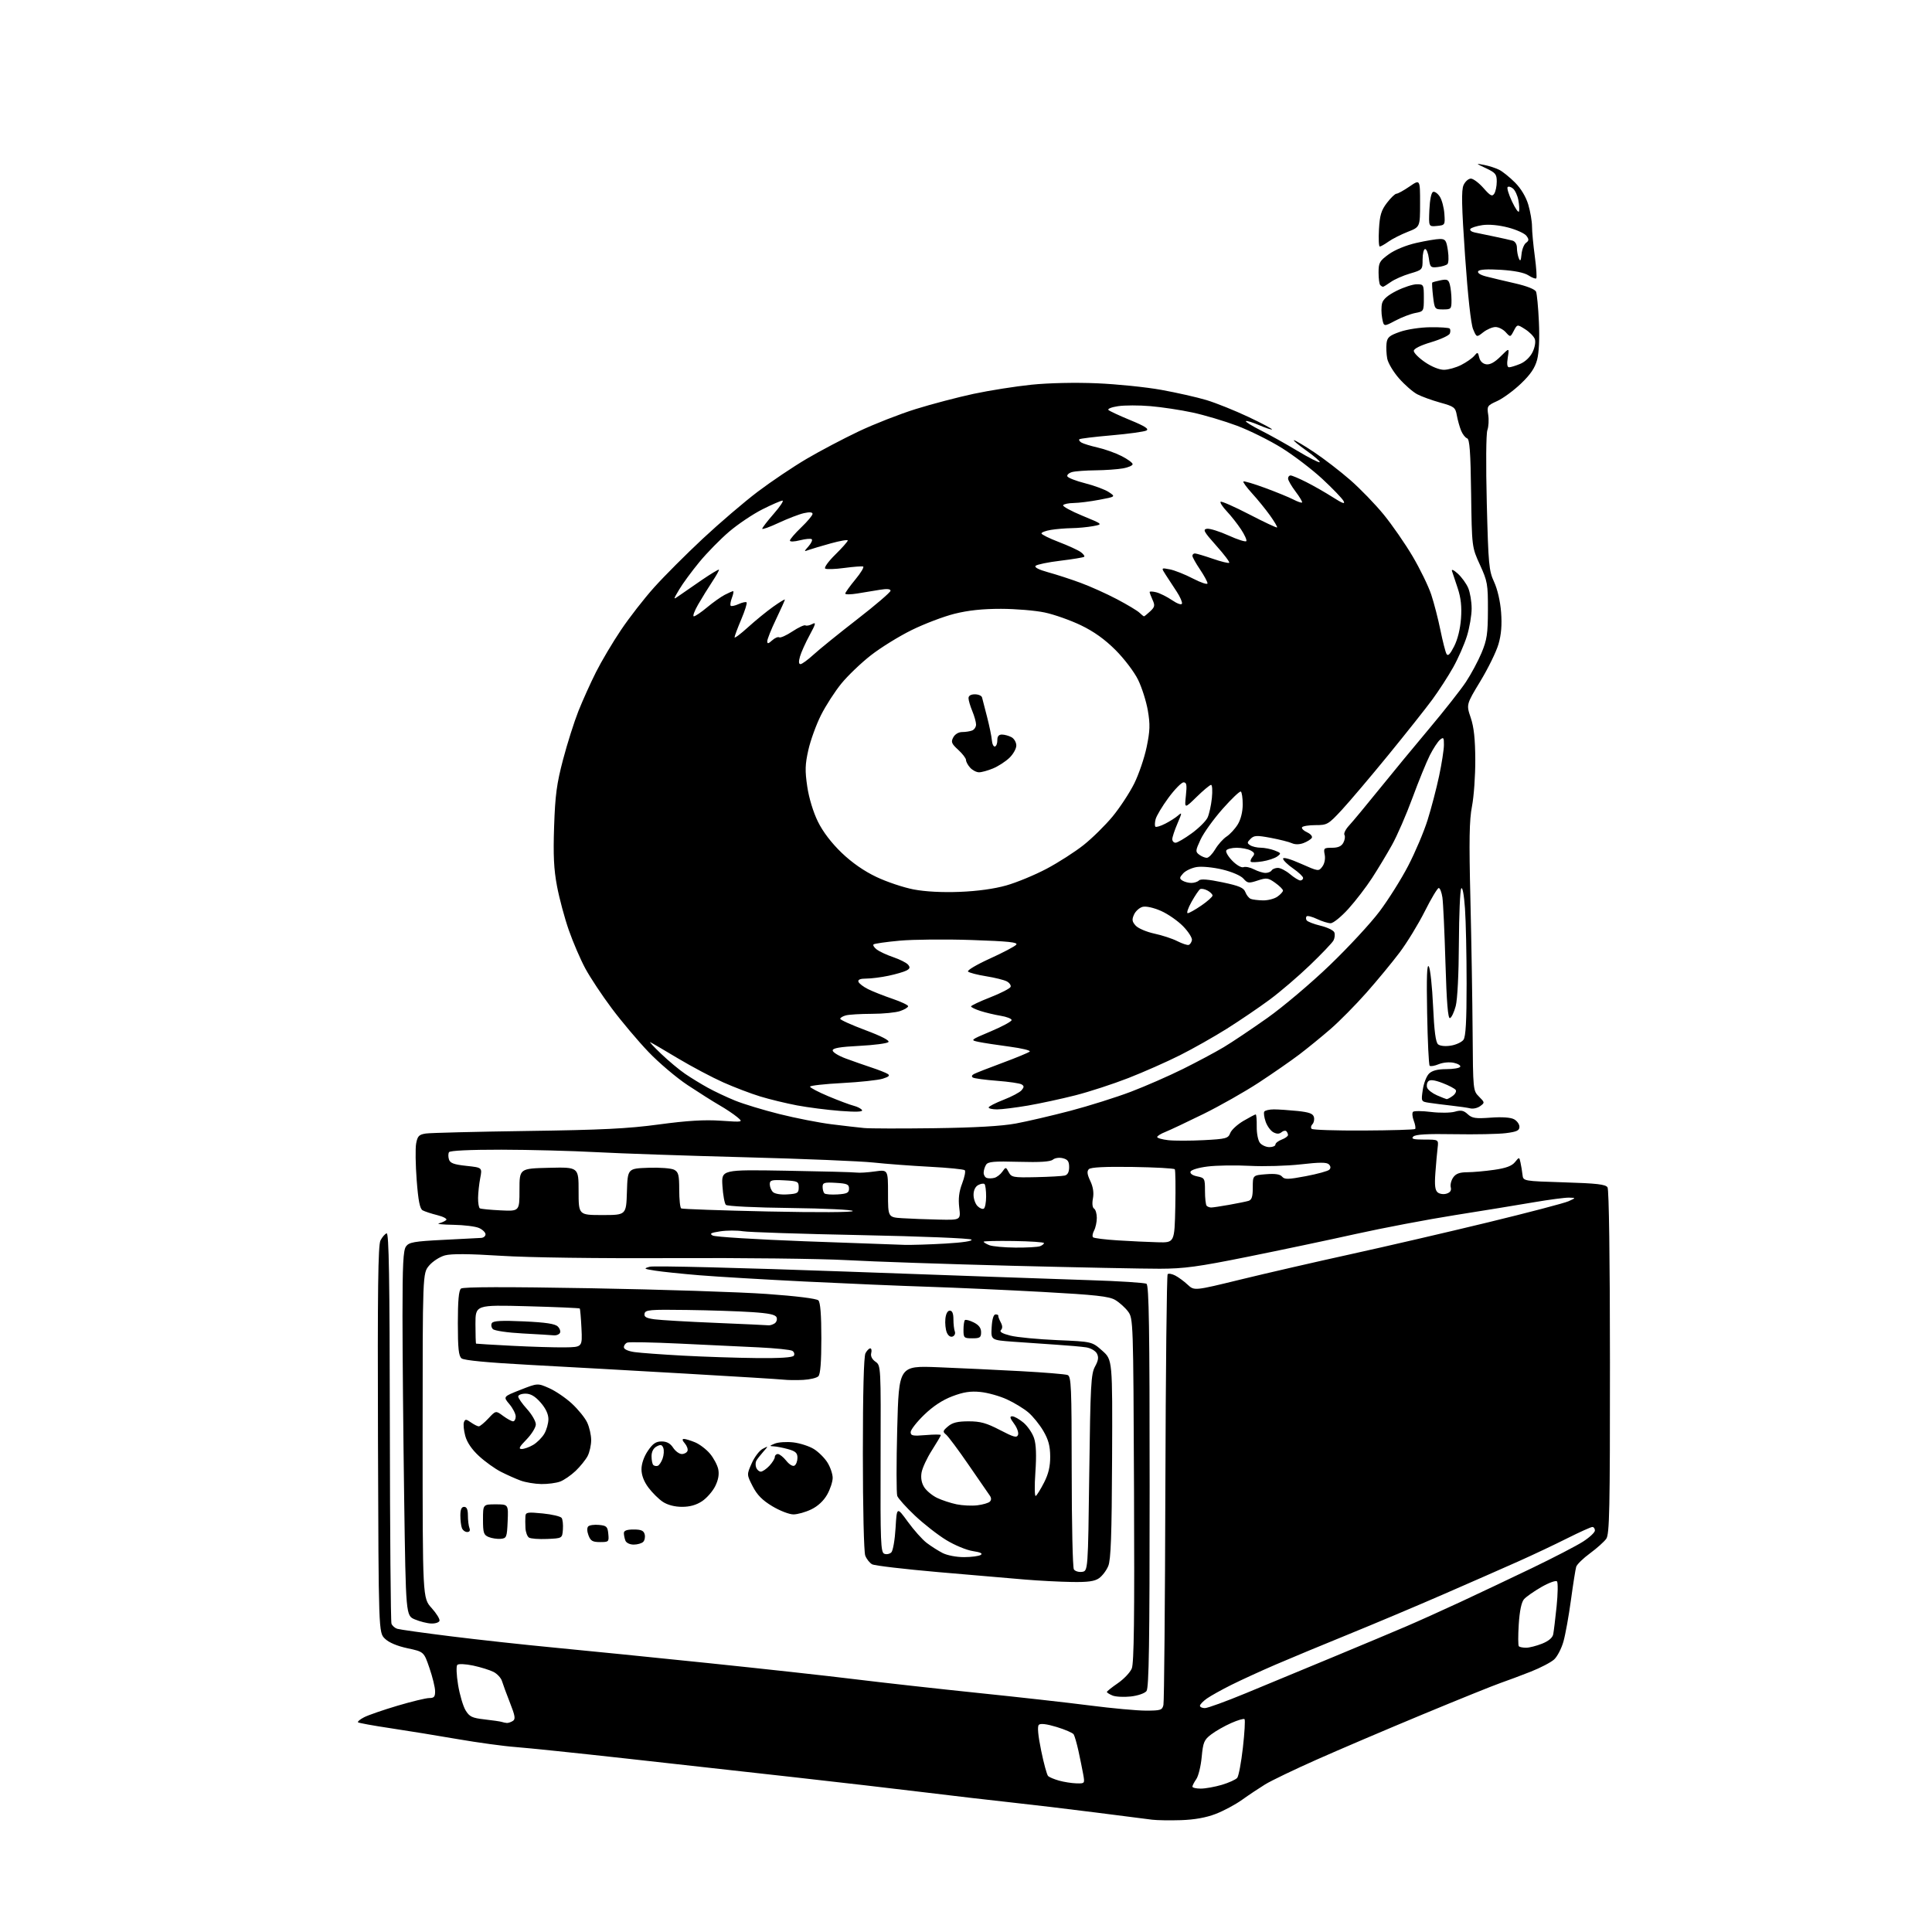 <?xml version="1.0" encoding="UTF-8" standalone="no"?>
<svg 
  version="1.1" 
  xmlns="http://www.w3.org/2000/svg" 
  xmlns:xlink="http://www.w3.org/1999/xlink" 
  xmlns:svg="http://www.w3.org/2000/svg"
  xmlns:rdf="http://www.w3.org/1999/02/22-rdf-syntax-ns#"
  xmlns:cc="http://creativecommons.org/ns#"
  xmlns:dc="http://purl.org/dc/elements/1.1/"
  viewBox="0 0 768 768"
  width="768"
  height="768"
>
<style>svg {background-color: white; }</style>"
<path stroke="none" fill="black" fill-rule="evenodd" d="M469.50,723.54C465.10,723.68 459.93,723.60 458.00,723.36C456.07,723.12 445.95,721.83 435.50,720.49C425.05,719.16 409.98,717.36 402.00,716.50C394.02,715.64 378.50,713.83 367.50,712.48C356.50,711.13 333.32,708.45 316.00,706.51C298.68,704.57 268.52,701.22 249.00,699.05C229.47,696.88 209.68,694.83 205.00,694.48C200.32,694.14 189.97,692.72 182.00,691.34C174.03,689.96 161.94,688.00 155.15,686.98C148.36,685.97 142.58,684.91 142.31,684.64C142.04,684.37 143.13,683.46 144.75,682.63C146.36,681.80 152.31,679.74 157.97,678.06C163.63,676.38 169.33,675.00 170.63,675.00C172.56,675.00 172.99,674.49 172.96,672.25C172.95,670.74 171.93,666.60 170.71,663.05C168.50,656.60 168.50,656.60 162.00,655.21C157.84,654.32 154.60,652.95 153.00,651.39C150.50,648.96 150.50,648.96 150.25,572.23C150.06,512.57 150.29,494.96 151.25,493.08C151.94,491.75 153.04,490.48 153.69,490.27C154.60,489.96 154.90,507.81 154.97,566.93C155.02,609.31 155.31,644.65 155.62,645.45C155.93,646.26 156.96,647.17 157.90,647.47C158.85,647.77 168.37,649.11 179.06,650.44C189.75,651.78 208.40,653.82 220.50,654.97C232.60,656.12 260.05,658.88 281.50,661.10C302.95,663.32 329.35,666.22 340.16,667.56C350.98,668.89 372.80,671.32 388.66,672.96C404.52,674.59 424.60,676.84 433.29,677.96C441.97,679.08 451.98,680.00 455.52,680.00C461.38,680.00 462.01,679.80 462.48,677.75C462.77,676.51 463.12,637.62 463.25,591.33C463.39,545.04 463.80,506.87 464.16,506.50C464.53,506.14 465.88,506.38 467.16,507.04C468.45,507.70 470.68,509.34 472.12,510.69C474.75,513.13 474.75,513.13 493.12,508.64C503.23,506.17 522.98,501.63 537.00,498.55C551.02,495.47 575.55,489.78 591.50,485.91C607.45,482.04 621.85,478.26 623.50,477.52C626.50,476.16 626.50,476.16 623.70,476.08C622.16,476.04 615.86,476.87 609.70,477.92C603.54,478.98 589.50,481.27 578.50,483.01C567.50,484.75 549.73,488.13 539.00,490.51C528.27,492.90 508.93,496.98 496.00,499.58C476.22,503.57 470.68,504.32 461.00,504.34C454.68,504.35 428.35,503.82 402.50,503.17C376.65,502.51 346.95,501.50 336.50,500.92C326.05,500.35 295.00,499.99 267.50,500.12C237.53,500.27 210.11,499.90 199.06,499.19C186.45,498.39 179.44,498.34 176.88,499.03C174.82,499.59 171.99,501.41 170.57,503.10C168.00,506.15 168.00,506.15 168.00,570.71C168.00,635.26 168.00,635.26 171.56,639.20C173.52,641.37 174.93,643.67 174.70,644.32C174.47,644.97 172.98,645.44 171.39,645.37C169.80,645.31 166.89,644.57 164.91,643.74C161.33,642.24 161.33,642.24 160.66,595.46C160.30,569.72 160.00,537.13 160.00,523.03C160.00,502.61 160.29,496.99 161.40,495.46C162.61,493.81 164.62,493.45 176.15,492.87C183.49,492.49 190.29,492.14 191.25,492.09C192.21,492.04 193.00,491.40 193.00,490.66C193.00,489.92 191.85,488.80 190.45,488.16C189.05,487.52 184.44,486.95 180.20,486.88C175.97,486.82 173.40,486.55 174.50,486.29C175.60,486.02 176.89,485.43 177.38,484.98C177.86,484.52 176.28,483.65 173.88,483.05C171.47,482.45 168.82,481.58 168.00,481.12C166.90,480.51 166.27,477.35 165.64,469.14C165.17,463.00 165.07,456.43 165.43,454.53C165.98,451.59 166.56,451.00 169.29,450.59C171.05,450.32 189.15,449.87 209.50,449.58C239.22,449.17 249.55,448.66 262.00,446.98C273.17,445.47 280.02,445.06 286.50,445.50C295.50,446.11 295.50,446.11 293.00,444.02C291.62,442.88 288.48,440.77 286.00,439.35C283.52,437.92 277.84,434.33 273.37,431.37C268.90,428.41 261.87,422.45 257.75,418.13C253.63,413.82 247.09,406.06 243.22,400.89C239.35,395.73 234.61,388.57 232.68,385.00C230.75,381.43 227.80,374.57 226.12,369.77C224.44,364.98 222.33,357.10 221.42,352.27C220.15,345.56 219.88,339.98 220.27,328.50C220.69,316.07 221.30,311.52 223.82,301.95C225.49,295.60 228.24,286.93 229.92,282.69C231.61,278.45 234.75,271.48 236.91,267.19C239.06,262.90 243.53,255.37 246.84,250.45C250.14,245.53 256.08,237.90 260.03,233.50C263.97,229.10 272.67,220.39 279.35,214.15C286.03,207.91 295.89,199.48 301.25,195.43C306.61,191.38 315.32,185.53 320.60,182.42C325.88,179.31 335.22,174.39 341.35,171.48C347.48,168.57 357.68,164.58 364.00,162.61C370.32,160.64 380.68,157.92 387.00,156.56C393.32,155.21 403.68,153.58 410.00,152.93C416.84,152.23 427.38,152.00 436.00,152.36C443.98,152.70 455.49,153.87 461.59,154.97C467.69,156.07 475.79,157.90 479.59,159.04C483.39,160.19 490.89,163.20 496.25,165.73C501.61,168.27 505.83,170.50 505.64,170.70C505.44,170.89 503.13,170.13 500.50,169.00C497.87,167.87 495.51,167.16 495.26,167.41C495.00,167.66 497.66,169.31 501.15,171.07C504.64,172.82 511.24,176.51 515.80,179.25C520.37,181.99 524.33,184.01 524.60,183.73C524.88,183.46 522.49,181.38 519.30,179.12C516.11,176.85 513.89,175.00 514.37,175.00C514.84,175.00 518.44,177.13 522.35,179.73C526.27,182.34 532.73,187.31 536.71,190.78C540.69,194.25 546.69,200.45 550.04,204.55C553.39,208.65 558.56,216.11 561.53,221.14C564.50,226.17 567.84,233.03 568.95,236.39C570.06,239.75 571.70,246.10 572.59,250.50C573.49,254.90 574.57,259.14 575.00,259.93C575.57,260.97 576.39,260.16 578.04,256.93C579.44,254.19 580.48,249.98 580.77,245.88C581.11,241.17 580.74,237.72 579.48,233.88C578.51,230.92 577.48,227.82 577.19,227.00C576.90,226.13 577.85,226.55 579.47,228.00C581.00,229.38 582.87,231.95 583.63,233.72C584.38,235.49 585.00,239.16 585.00,241.88C585.00,244.60 584.16,249.53 583.13,252.84C582.10,256.14 579.65,261.73 577.68,265.24C575.71,268.76 571.98,274.53 569.38,278.07C566.78,281.61 558.89,291.55 551.84,300.18C544.80,308.80 536.50,318.58 533.41,321.93C528.02,327.74 527.58,328.00 522.95,328.00C520.29,328.00 517.88,328.38 517.59,328.85C517.30,329.32 518.20,330.23 519.59,330.86C520.98,331.49 521.82,332.48 521.46,333.07C521.10,333.65 519.63,334.57 518.19,335.12C516.55,335.74 514.82,335.77 513.54,335.18C512.42,334.67 508.62,333.71 505.10,333.05C499.52,332.01 498.51,332.07 497.10,333.47C495.69,334.88 495.68,335.18 497.00,336.02C497.82,336.54 499.71,336.98 501.18,336.98C502.66,336.99 505.14,337.48 506.68,338.07C509.29,339.07 509.36,339.25 507.73,340.45C506.76,341.17 504.11,342.05 501.85,342.41C499.58,342.77 497.50,342.84 497.22,342.56C496.94,342.28 497.26,341.39 497.92,340.59C498.90,339.42 498.74,338.93 497.13,338.07C496.03,337.48 493.55,337.00 491.62,337.00C489.70,337.00 487.83,337.47 487.48,338.04C487.12,338.61 488.20,340.47 489.86,342.17C491.58,343.92 493.50,345.02 494.32,344.71C495.11,344.41 496.98,344.80 498.49,345.58C500.00,346.36 502.05,347.00 503.06,347.00C504.06,347.00 505.16,346.55 505.50,346.00C505.84,345.45 506.96,345.00 507.98,345.00C509.01,345.00 511.18,346.12 512.82,347.50C514.45,348.87 516.29,350.00 516.89,350.00C517.50,350.00 518.00,349.55 518.00,348.99C518.00,348.44 516.22,346.75 514.04,345.24C511.86,343.73 510.06,341.97 510.04,341.33C510.02,340.64 512.87,341.44 517.09,343.32C524.09,346.42 524.20,346.44 525.65,344.48C526.53,343.31 526.91,341.38 526.59,339.75C526.08,337.18 526.27,337.00 529.49,337.00C531.92,337.00 533.25,336.41 534.01,334.98C534.61,333.87 534.80,332.48 534.44,331.90C534.08,331.31 534.90,329.64 536.27,328.17C537.64,326.70 542.98,320.28 548.13,313.89C553.28,307.51 562.33,296.54 568.24,289.51C574.14,282.49 580.65,274.22 582.70,271.13C584.75,268.04 587.56,262.81 588.94,259.51C591.09,254.35 591.45,251.94 591.47,242.50C591.50,232.21 591.29,231.05 588.29,224.50C585.09,217.50 585.09,217.50 584.79,196.08C584.57,179.48 584.20,174.57 583.19,174.23C582.46,173.99 581.39,172.60 580.80,171.15C580.21,169.69 579.45,166.97 579.11,165.10C578.54,161.94 578.09,161.59 572.50,160.04C569.20,159.12 565.09,157.63 563.36,156.72C561.64,155.81 558.39,152.98 556.14,150.42C553.89,147.86 551.78,144.32 551.44,142.54C551.11,140.77 550.99,138.04 551.17,136.49C551.45,134.10 552.27,133.39 556.50,131.91C559.31,130.92 564.60,130.12 568.58,130.08C572.48,130.03 575.94,130.27 576.26,130.60C576.59,130.93 576.62,131.82 576.33,132.59C576.04,133.35 572.69,134.90 568.90,136.03C564.60,137.31 562.00,138.62 562.00,139.49C562.00,140.27 563.99,142.28 566.43,143.95C569.04,145.75 572.14,147.00 573.97,147.00C575.68,147.00 578.78,146.13 580.86,145.07C582.93,144.01 585.27,142.38 586.05,141.44C587.36,139.86 587.51,139.91 588.02,142.12C588.37,143.60 589.43,144.62 590.82,144.82C592.31,145.04 594.20,144.00 596.52,141.68C599.99,138.21 599.99,138.21 599.37,142.10C598.94,144.75 599.12,146.00 599.90,146.00C600.54,146.00 602.54,145.38 604.34,144.63C606.30,143.81 608.27,141.93 609.22,139.97C610.14,138.07 610.52,135.87 610.11,134.77C609.72,133.72 607.99,131.96 606.26,130.87C603.13,128.88 603.13,128.88 601.76,131.49C600.39,134.09 600.39,134.09 598.54,132.05C597.52,130.92 595.70,130.00 594.48,130.00C593.26,130.00 591.08,130.94 589.62,132.08C586.97,134.17 586.97,134.17 585.57,130.82C584.71,128.76 583.49,117.63 582.39,101.81C581.01,81.85 580.88,75.56 581.79,73.57C582.43,72.16 583.73,71.00 584.69,71.00C585.64,71.00 587.89,72.69 589.70,74.75C592.43,77.86 593.16,78.24 593.98,77.00C594.52,76.17 594.98,74.02 594.98,72.20C595.00,69.29 594.49,68.66 590.75,66.90C586.50,64.90 586.50,64.90 590.00,65.57C591.92,65.94 594.62,66.82 596.00,67.52C597.38,68.23 600.19,70.51 602.27,72.59C604.62,74.95 606.59,78.24 607.52,81.36C608.33,84.11 609.00,88.01 609.00,90.02C609.00,92.04 609.50,97.38 610.11,101.90C610.71,106.42 610.98,110.35 610.69,110.64C610.41,110.93 609.01,110.40 607.59,109.47C605.92,108.38 602.07,107.60 596.65,107.26C591.17,106.92 588.05,107.11 587.61,107.82C587.20,108.48 588.42,109.29 590.72,109.89C592.80,110.43 597.97,111.66 602.22,112.63C606.95,113.71 610.19,114.99 610.60,115.95C610.96,116.80 611.48,122.22 611.74,128.00C612.04,134.53 611.77,140.20 611.03,143.00C610.15,146.29 608.42,148.85 604.55,152.54C601.64,155.31 597.41,158.41 595.14,159.43C591.21,161.21 591.05,161.45 591.59,164.90C591.90,166.88 591.75,169.62 591.25,171.00C590.74,172.43 590.64,184.79 591.02,200.00C591.65,224.53 591.86,226.86 593.93,231.33C595.27,234.24 596.38,239.05 596.71,243.38C597.09,248.43 596.78,252.24 595.67,256.06C594.80,259.06 591.56,265.69 588.47,270.78C582.86,280.05 582.86,280.05 584.63,285.28C585.90,289.03 586.41,293.74 586.45,302.00C586.48,308.32 585.89,316.65 585.14,320.50C584.07,326.01 583.93,333.89 584.51,357.50C584.91,374.00 585.30,397.86 585.39,410.53C585.55,433.34 585.57,433.57 587.93,435.93C590.24,438.24 590.25,438.34 588.40,439.70C587.36,440.46 585.60,440.87 584.50,440.60C583.40,440.33 580.02,439.84 577.00,439.51C573.98,439.17 570.01,438.67 568.20,438.39C564.89,437.89 564.89,437.89 565.58,433.19C565.95,430.61 567.08,427.71 568.09,426.75C569.33,425.56 571.52,425.00 574.90,425.00C577.64,425.00 580.14,424.59 580.45,424.08C580.76,423.58 579.63,422.86 577.94,422.49C576.18,422.10 573.60,422.34 571.90,423.04C570.27,423.72 568.65,423.99 568.31,423.64C567.96,423.30 567.51,413.90 567.31,402.76C567.04,388.34 567.23,382.99 567.98,384.19C568.56,385.12 569.32,392.21 569.67,399.95C570.12,409.90 570.71,414.34 571.66,415.14C572.46,415.80 574.56,416.01 576.76,415.65C578.81,415.32 581.06,414.27 581.75,413.33C582.66,412.09 583.00,405.94 583.00,390.96C583.00,379.60 582.71,366.16 582.35,361.09C581.96,355.59 581.36,352.41 580.86,353.19C580.40,353.91 579.99,363.73 579.93,375.00C579.88,387.13 579.36,397.31 578.67,399.93C578.03,402.36 577.00,404.52 576.38,404.72C575.59,404.97 575.06,398.55 574.59,382.79C574.23,370.53 573.68,358.81 573.38,356.75C573.07,354.69 572.42,353.00 571.92,353.00C571.43,353.00 568.93,357.16 566.38,362.25C563.82,367.34 559.32,374.71 556.37,378.63C553.42,382.55 547.48,389.75 543.16,394.63C538.84,399.51 532.43,406.00 528.91,409.05C525.38,412.11 519.80,416.66 516.50,419.17C513.20,421.67 505.94,426.71 500.37,430.36C494.79,434.01 484.89,439.62 478.37,442.83C471.84,446.04 465.04,449.25 463.25,449.96C461.46,450.66 460.00,451.58 460.00,451.99C460.00,452.40 461.98,452.96 464.40,453.24C466.82,453.51 473.16,453.50 478.48,453.23C487.41,452.76 488.22,452.54 489.03,450.43C489.50,449.17 491.87,446.99 494.29,445.57C496.70,444.16 498.89,443.00 499.16,443.00C499.43,443.00 499.61,445.18 499.57,447.84C499.53,450.58 500.10,453.41 500.87,454.34C501.63,455.26 503.31,456.00 504.62,456.00C505.93,456.00 507.00,455.54 507.00,454.98C507.00,454.41 508.12,453.52 509.50,453.00C510.88,452.48 512.00,451.66 512.00,451.19C512.00,450.72 511.70,450.04 511.34,449.68C510.98,449.31 510.11,449.49 509.41,450.08C508.51,450.82 507.54,450.82 506.17,450.09C505.09,449.51 503.72,447.63 503.12,445.91C502.52,444.18 502.27,442.37 502.57,441.89C502.87,441.40 504.60,441.00 506.41,441.00C508.22,441.00 512.44,441.29 515.77,441.63C520.42,442.12 521.95,442.68 522.30,444.05C522.56,445.03 522.29,446.31 521.70,446.90C521.11,447.49 520.98,448.31 521.40,448.73C521.83,449.16 531.14,449.46 542.10,449.40C553.06,449.35 562.26,449.07 562.54,448.79C562.82,448.51 562.58,447.02 561.99,445.48C561.40,443.94 561.28,442.35 561.71,441.96C562.15,441.56 565.36,441.59 568.85,442.02C572.34,442.45 576.59,442.40 578.30,441.92C580.78,441.20 581.81,441.40 583.45,442.92C585.19,444.52 586.56,444.73 592.59,444.28C597.04,443.95 600.48,444.19 601.84,444.91C603.03,445.55 604.00,446.90 604.00,447.92C604.00,449.41 602.94,449.90 598.57,450.45C595.59,450.82 586.37,451.01 578.08,450.86C567.36,450.67 562.66,450.94 561.80,451.80C560.87,452.73 561.85,453.00 566.24,453.00C571.87,453.00 571.87,453.00 571.48,456.25C571.26,458.04 570.86,462.50 570.59,466.17C570.22,471.15 570.45,473.13 571.50,474.00C572.28,474.64 573.86,474.86 575.04,474.49C576.50,474.02 577.03,473.22 576.70,471.97C576.44,470.96 576.87,469.20 577.67,468.06C578.73,466.54 580.22,465.99 583.31,465.98C585.61,465.97 590.42,465.54 594.00,465.02C598.64,464.36 600.99,463.48 602.21,461.98C603.93,459.87 603.93,459.87 604.43,462.18C604.71,463.46 605.07,465.62 605.22,467.00C605.50,469.50 605.50,469.50 621.79,470.00C634.79,470.40 638.27,470.80 639.02,472.00C639.59,472.90 639.98,500.50 639.98,541.53C640.00,600.27 639.80,609.85 638.51,611.69C637.68,612.86 634.78,615.46 632.06,617.46C629.33,619.46 626.87,621.86 626.57,622.80C626.28,623.73 625.34,629.67 624.48,636.00C623.62,642.33 622.28,649.77 621.49,652.55C620.71,655.32 619.04,658.53 617.78,659.67C616.53,660.81 612.35,662.99 608.50,664.51C604.65,666.03 599.25,668.05 596.50,669.00C593.75,669.95 579.80,675.58 565.50,681.52C551.20,687.46 532.26,695.54 523.42,699.47C514.57,703.40 505.35,707.83 502.92,709.32C500.49,710.82 496.36,713.57 493.74,715.45C491.12,717.33 486.40,719.86 483.24,721.07C479.42,722.54 474.83,723.36 469.50,723.54zM477.32,711.00C479.14,711.00 482.91,710.32 485.70,709.50C488.48,708.67 491.23,707.42 491.81,706.73C492.39,706.03 493.40,700.62 494.07,694.71C494.74,688.79 495.03,683.70 494.72,683.39C494.42,683.08 492.02,683.78 489.39,684.95C486.76,686.11 483.19,688.14 481.46,689.47C478.64,691.61 478.24,692.58 477.69,698.47C477.35,702.09 476.38,706.05 475.53,707.25C474.69,708.46 474.00,709.79 474.00,710.22C474.00,710.65 475.49,711.00 477.32,711.00zM427.88,708.91C431.25,709.00 431.25,708.99 430.58,705.25C430.20,703.19 429.36,699.02 428.70,696.00C428.03,692.98 427.18,690.02 426.79,689.42C426.41,688.83 423.36,687.52 420.02,686.50C416.04,685.30 413.60,685.00 412.95,685.65C412.31,686.29 412.63,689.83 413.88,695.90C414.92,701.00 416.17,705.55 416.64,706.01C417.11,706.47 419.07,707.29 421.00,707.83C422.93,708.37 426.02,708.86 427.88,708.91zM201.50,684.91C202.05,684.94 203.11,684.58 203.87,684.10C204.99,683.39 204.78,682.09 202.72,676.87C201.35,673.37 199.91,669.48 199.54,668.24C199.16,667.00 197.65,665.36 196.18,664.61C194.71,663.86 191.06,662.73 188.08,662.09C185.03,661.45 182.27,661.33 181.79,661.81C181.31,662.29 181.44,665.80 182.10,669.80C182.75,673.73 184.09,678.26 185.08,679.89C186.63,682.44 187.66,682.93 192.69,683.50C195.88,683.86 198.95,684.31 199.50,684.50C200.05,684.69 200.95,684.87 201.50,684.91zM478.96,679.00C480.04,679.00 487.35,676.34 495.21,673.09C503.07,669.83 518.73,663.35 530.00,658.67C541.27,653.99 554.33,648.52 559.00,646.51C563.67,644.51 573.35,640.15 580.50,636.83C587.65,633.50 600.48,627.43 609.00,623.33C617.52,619.23 626.64,614.50 629.25,612.83C631.86,611.16 634.00,609.16 634.00,608.40C634.00,607.63 633.54,607.00 632.98,607.00C632.42,607.00 627.93,609.03 623.00,611.50C618.07,613.98 609.41,618.07 603.77,620.59C598.12,623.11 584.73,629.00 574.00,633.67C563.27,638.35 546.17,645.55 536.00,649.69C525.83,653.83 512.77,659.25 507.00,661.74C501.23,664.23 493.35,667.84 489.50,669.76C485.65,671.68 481.26,674.13 479.75,675.19C478.24,676.26 477.00,677.56 477.00,678.07C477.00,678.58 477.88,679.00 478.96,679.00zM449.50,674.38C446.75,674.68 443.49,674.51 442.25,674.00C441.01,673.49 440.00,672.85 440.00,672.58C440.00,672.31 441.96,670.75 444.36,669.10C446.76,667.45 449.25,664.82 449.90,663.25C450.78,661.12 451.01,642.97 450.79,592.27C450.50,524.80 450.48,524.12 448.40,521.32C447.24,519.77 444.94,517.71 443.29,516.74C440.84,515.31 435.50,514.72 414.39,513.56C400.15,512.78 379.73,511.86 369.00,511.51C358.27,511.17 336.23,510.23 320.00,509.43C303.77,508.62 284.86,507.50 277.96,506.93C271.07,506.36 263.19,505.54 260.46,505.11C255.85,504.38 255.70,504.27 258.32,503.54C259.87,503.10 294.97,503.97 336.32,505.47C377.67,506.97 421.18,508.50 433.00,508.88C444.82,509.25 455.06,509.90 455.75,510.33C456.73,510.95 457.00,528.15 457.00,590.87C457.00,653.15 456.73,670.97 455.75,672.22C455.04,673.13 452.33,674.06 449.50,674.38zM606.65,655.00C607.92,655.00 610.77,654.27 612.99,653.39C615.59,652.35 617.17,651.02 617.43,649.64C617.66,648.46 618.27,643.45 618.78,638.50C619.28,633.55 619.35,629.11 618.93,628.63C618.51,628.15 615.73,629.15 612.76,630.85C609.80,632.55 606.67,634.74 605.81,635.72C604.80,636.88 604.07,640.35 603.73,645.68C603.44,650.18 603.45,654.12 603.77,654.43C604.08,654.74 605.37,655.00 606.65,655.00zM426.03,628.86C421.34,628.79 413.00,628.36 407.50,627.90C402.00,627.45 386.48,626.12 373.00,624.94C359.52,623.76 347.69,622.37 346.70,621.84C345.71,621.31 344.48,619.75 343.95,618.37C343.41,616.95 343.00,599.51 343.00,577.87C343.00,553.59 343.37,539.17 344.04,537.93C344.60,536.87 345.46,536.00 345.94,536.00C346.42,536.00 346.59,536.85 346.32,537.88C346.01,539.07 346.63,540.32 348.00,541.29C350.17,542.81 350.17,542.90 350.05,579.92C349.94,613.13 350.10,617.10 351.53,617.65C352.41,617.99 353.67,617.74 354.32,617.09C354.97,616.44 355.73,612.08 356.00,607.41C356.50,598.91 356.50,598.91 360.88,604.93C363.29,608.25 366.66,612.03 368.38,613.33C370.10,614.64 372.94,616.45 374.70,617.35C376.51,618.28 380.21,618.99 383.20,618.98C386.12,618.98 389.11,618.58 389.85,618.11C390.77,617.53 389.76,617.04 386.71,616.58C384.24,616.21 379.48,614.24 376.15,612.20C372.81,610.17 367.22,605.80 363.72,602.50C360.22,599.20 357.06,595.68 356.68,594.67C356.31,593.66 356.30,581.60 356.66,567.86C357.32,542.89 357.32,542.89 372.91,543.50C381.49,543.84 396.21,544.54 405.63,545.05C415.06,545.56 423.49,546.25 424.38,546.59C425.83,547.15 426.00,551.12 426.02,584.86C426.02,605.56 426.41,623.10 426.88,623.84C427.34,624.57 428.80,625.02 430.11,624.84C432.50,624.50 432.50,624.50 433.00,585.50C433.45,550.58 433.69,546.16 435.28,543.24C436.63,540.78 436.81,539.51 436.02,538.03C435.43,536.94 433.55,535.87 431.74,535.59C429.96,535.32 424.68,534.85 420.00,534.55C415.32,534.24 407.54,533.70 402.70,533.35C393.91,532.70 393.91,532.70 394.20,527.60C394.39,524.34 394.95,522.50 395.75,522.50C396.44,522.50 396.92,522.73 396.83,523.00C396.74,523.27 397.17,524.44 397.78,525.60C398.55,527.02 398.58,528.02 397.89,528.71C397.20,529.40 398.40,530.12 401.63,530.93C404.25,531.59 412.62,532.39 420.24,532.72C434.09,533.31 434.09,533.31 438.17,536.93C442.24,540.54 442.24,540.54 442.07,579.93C441.94,610.31 441.59,620.04 440.55,622.52C439.82,624.29 438.16,626.47 436.88,627.37C435.13,628.60 432.46,628.97 426.03,628.86zM251.91,614.00C250.37,614.00 248.95,613.32 248.61,612.42C248.27,611.55 248.00,610.20 248.00,609.42C248.00,608.44 249.20,608.00 251.88,608.00C254.87,608.00 255.88,608.44 256.27,609.92C256.54,610.97 256.28,612.32 255.68,612.92C255.09,613.51 253.39,614.00 251.91,614.00zM238.54,613.00C235.57,613.00 234.77,612.54 233.94,610.34C233.33,608.74 233.29,607.31 233.84,606.76C234.34,606.26 236.27,606.00 238.12,606.18C241.12,606.46 241.54,606.86 241.81,609.75C242.11,612.87 241.98,613.00 238.54,613.00zM199.00,611.71C197.62,611.82 195.49,611.50 194.25,610.99C192.27,610.17 192.00,609.35 192.00,604.03C192.00,598.00 192.00,598.00 197.05,598.00C202.09,598.00 202.09,598.00 201.80,604.75C201.52,611.14 201.37,611.51 199.00,611.71zM217.50,611.76C214.20,611.90 210.95,611.66 210.27,611.21C209.60,610.77 208.97,609.08 208.88,607.46C208.79,605.83 208.78,603.70 208.86,602.72C208.98,601.13 209.72,601.02 215.75,601.62C219.46,601.99 222.84,602.79 223.26,603.40C223.68,604.00 223.90,606.08 223.76,608.00C223.50,611.50 223.50,611.50 217.50,611.76zM185.71,609.00C184.89,609.00 183.94,608.29 183.61,607.42C183.27,606.55 183.00,604.30 183.00,602.42C183.00,600.05 183.46,599.00 184.50,599.00C185.54,599.00 186.00,600.05 186.00,602.42C186.00,604.30 186.27,606.55 186.61,607.42C186.99,608.43 186.67,609.00 185.71,609.00zM315.39,602.00C313.75,602.00 309.98,600.54 307.00,598.75C303.04,596.37 300.96,594.26 299.21,590.84C296.82,586.18 296.82,586.18 298.82,581.68C299.91,579.20 301.87,576.62 303.16,575.95C305.50,574.73 305.50,574.73 303.40,577.11C302.24,578.43 301.00,580.02 300.65,580.66C300.29,581.30 300.27,582.54 300.60,583.41C300.94,584.28 301.76,585.00 302.43,585.00C303.10,585.00 304.63,583.96 305.83,582.69C307.02,581.41 308.00,579.84 308.00,579.19C308.00,578.53 308.55,578.00 309.21,578.00C309.88,578.00 311.38,579.20 312.55,580.66C313.78,582.21 315.16,583.02 315.83,582.60C316.48,582.21 317.00,580.80 317.00,579.49C317.00,577.57 316.25,576.89 313.25,576.05C311.19,575.48 308.60,574.98 307.50,574.94C305.79,574.88 305.86,574.72 308.00,573.85C309.38,573.29 312.67,573.07 315.32,573.37C317.97,573.68 321.66,574.86 323.52,576.01C325.38,577.16 327.82,579.59 328.95,581.42C330.08,583.24 331.00,585.97 331.00,587.48C331.00,588.99 330.02,591.98 328.82,594.11C327.42,596.59 325.13,598.73 322.50,600.00C320.23,601.10 317.03,602.00 315.39,602.00zM271.10,598.99C268.21,598.99 265.39,598.25 263.51,597.02C261.86,595.93 259.28,593.38 257.76,591.34C255.95,588.91 255.00,586.41 255.00,584.05C255.00,581.86 255.99,579.01 257.54,576.73C259.50,573.84 260.74,573.00 263.01,573.00C265.05,573.00 266.46,573.77 267.59,575.50C268.49,576.88 270.04,578.00 271.03,578.00C272.02,578.00 273.04,577.44 273.29,576.75C273.54,576.06 273.05,574.71 272.21,573.75C271.20,572.59 271.09,572.00 271.88,572.00C272.53,572.00 274.53,572.61 276.33,573.36C278.12,574.11 280.77,576.13 282.21,577.84C283.65,579.55 285.13,582.31 285.50,583.98C285.94,586.02 285.57,588.22 284.33,590.74C283.32,592.79 280.97,595.49 279.10,596.74C276.80,598.27 274.22,599.00 271.10,598.99zM388.50,598.38C390.70,598.12 392.94,597.46 393.48,596.92C394.11,596.29 394.11,595.46 393.48,594.55C392.94,593.79 389.15,588.29 385.05,582.33C380.96,576.37 376.91,570.94 376.05,570.25C374.68,569.14 374.77,568.77 376.86,567.00C378.63,565.50 380.68,565.00 385.04,565.00C389.72,565.00 392.14,565.67 397.48,568.45C402.98,571.32 404.20,571.65 404.68,570.38C405.01,569.54 404.30,567.54 403.10,565.93C401.45,563.69 401.28,563.00 402.39,563.00C403.19,563.00 405.20,564.14 406.86,565.53C408.51,566.93 410.41,569.70 411.06,571.70C411.88,574.17 412.05,578.50 411.58,585.26C411.20,590.72 411.27,594.95 411.73,594.66C412.20,594.38 413.68,591.98 415.04,589.32C416.80,585.87 417.49,582.92 417.47,578.96C417.44,574.79 416.77,572.29 414.74,568.82C413.25,566.28 410.57,562.97 408.77,561.45C406.97,559.92 403.14,557.59 400.25,556.27C397.37,554.94 392.64,553.62 389.75,553.33C385.79,552.93 383.05,553.35 378.59,555.03C374.66,556.52 370.91,558.98 367.34,562.44C364.41,565.28 362.00,568.37 362.00,569.29C362.00,570.73 362.85,570.90 368.00,570.47C371.30,570.19 374.00,570.19 374.00,570.46C374.00,570.74 372.39,573.48 370.43,576.55C368.46,579.62 366.61,583.62 366.32,585.44C365.97,587.60 366.35,589.61 367.45,591.28C368.37,592.68 370.67,594.57 372.58,595.47C374.48,596.37 377.94,597.51 380.27,597.99C382.60,598.47 386.30,598.65 388.50,598.38zM215.18,589.93C212.61,589.89 208.90,589.27 206.95,588.55C204.99,587.83 201.46,586.25 199.10,585.05C196.73,583.84 192.82,581.03 190.41,578.81C187.55,576.18 185.64,573.36 184.94,570.77C184.35,568.58 184.12,566.13 184.43,565.33C184.91,564.07 185.29,564.09 187.21,565.44C188.44,566.30 189.84,567.00 190.32,567.00C190.80,567.00 192.52,565.58 194.14,563.85C197.09,560.69 197.09,560.69 200.00,562.85C201.61,564.03 203.39,565.00 203.96,565.00C204.53,565.00 205.00,564.13 205.00,563.08C205.00,562.02 203.87,559.81 202.49,558.17C199.98,555.19 199.98,555.19 206.86,552.49C213.73,549.79 213.73,549.79 218.29,551.81C220.80,552.91 224.87,555.68 227.33,557.95C229.79,560.22 232.53,563.59 233.40,565.44C234.28,567.29 235.00,570.44 235.00,572.45C235.00,574.46 234.36,577.31 233.59,578.80C232.81,580.28 230.67,582.93 228.84,584.69C227.00,586.44 224.23,588.35 222.68,588.94C221.14,589.52 217.76,589.97 215.18,589.93zM261.44,582.69C262.02,582.50 262.91,581.19 263.40,579.79C263.90,578.38 264.02,576.49 263.67,575.57C263.16,574.25 262.62,574.13 261.01,574.99C259.73,575.68 259.00,577.09 259.00,578.87C259.00,580.41 259.31,581.98 259.69,582.35C260.07,582.73 260.85,582.88 261.44,582.69zM207.39,576.00C208.38,576.00 210.44,575.26 211.96,574.36C213.48,573.46 215.46,571.48 216.36,569.96C217.26,568.44 218.00,565.81 218.00,564.13C218.00,562.13 216.92,559.84 214.90,557.53C212.69,555.02 210.96,554.00 208.90,554.00C207.30,554.00 206.00,554.51 206.00,555.13C206.00,555.75 207.57,558.00 209.50,560.13C211.43,562.26 213.00,565.00 213.00,566.21C213.00,567.42 211.33,570.12 209.30,572.21C206.42,575.15 206.00,576.00 207.39,576.00zM319.31,548.53C316.66,548.67 313.15,548.63 311.50,548.44C309.85,548.25 292.30,547.17 272.50,546.03C252.70,544.89 224.90,543.33 210.72,542.57C193.83,541.66 184.43,540.77 183.47,539.97C182.32,539.02 182.00,535.98 182.00,526.00C182.00,517.00 182.37,512.95 183.25,512.23C184.09,511.54 200.99,511.50 235.00,512.10C262.77,512.59 294.20,513.61 304.82,514.37C316.51,515.20 324.61,516.21 325.32,516.92C326.11,517.71 326.50,522.68 326.50,532.00C326.50,541.42 326.12,546.28 325.31,547.09C324.65,547.75 321.95,548.39 319.31,548.53zM300.69,539.85C310.17,539.95 315.11,539.63 315.57,538.89C315.95,538.28 315.68,537.42 314.97,536.98C314.26,536.54 308.24,535.92 301.59,535.60C294.94,535.28 280.77,534.60 270.10,534.10C259.43,533.59 250.10,533.41 249.35,533.70C248.61,533.98 248.00,534.81 248.00,535.55C248.00,536.35 249.68,537.11 252.25,537.48C254.59,537.81 263.25,538.44 271.50,538.89C279.75,539.34 292.89,539.77 300.69,539.85zM224.50,535.60C231.50,535.50 231.50,535.50 231.14,528.00C230.94,523.88 230.63,520.34 230.46,520.15C230.28,519.96 220.88,519.55 209.57,519.25C189.00,518.70 189.00,518.70 189.00,526.35C189.00,530.56 189.11,534.05 189.25,534.12C189.39,534.19 195.80,534.57 203.50,534.97C211.20,535.37 220.65,535.65 224.50,535.60zM378.68,531.29C377.82,531.62 376.90,530.98 376.36,529.67C375.87,528.48 375.62,526.04 375.80,524.25C376.00,522.24 376.68,521.00 377.56,521.00C378.53,521.00 379.00,522.11 379.00,524.42C379.00,526.30 379.25,528.49 379.56,529.29C379.86,530.09 379.47,530.99 378.68,531.29zM386.50,532.00C383.20,532.00 383.00,531.81 383.00,528.67C383.00,526.83 383.25,525.08 383.56,524.77C383.87,524.47 385.44,524.87 387.06,525.68C389.10,526.70 390.00,527.89 390.00,529.57C390.00,531.68 389.54,532.00 386.50,532.00zM220.19,530.82C219.26,530.72 213.68,530.38 207.80,530.07C201.75,529.75 196.59,528.99 195.93,528.34C195.30,527.70 195.12,526.62 195.53,525.95C196.10,525.04 199.38,524.86 208.27,525.27C216.98,525.67 220.66,526.23 221.74,527.32C222.57,528.14 222.93,529.30 222.56,529.90C222.19,530.51 221.12,530.92 220.19,530.82zM305.50,526.83C306.05,526.91 307.13,526.57 307.90,526.09C308.66,525.60 309.03,524.53 308.71,523.70C308.28,522.58 305.77,522.04 298.82,521.58C293.69,521.23 282.09,520.85 273.03,520.73C258.29,520.52 256.52,520.68 256.22,522.18C255.96,523.48 256.85,523.99 260.19,524.45C262.56,524.77 273.50,525.41 284.50,525.86C295.50,526.32 304.95,526.76 305.50,526.83zM403.67,495.94C408.16,495.97 412.55,495.73 413.42,495.39C414.29,495.06 415.00,494.50 415.00,494.14C415.00,493.79 409.60,493.42 403.00,493.32C396.40,493.22 391.00,493.34 391.00,493.60C391.00,493.85 392.01,494.47 393.25,494.97C394.49,495.47 399.18,495.90 403.67,495.94zM359.50,494.85C362.25,494.93 369.58,494.70 375.79,494.34C382.73,493.94 386.73,493.33 386.16,492.76C385.65,492.25 366.06,491.45 342.37,490.98C318.79,490.51 297.61,489.82 295.30,489.44C292.98,489.07 288.95,489.08 286.34,489.47C282.56,490.04 281.94,490.38 283.31,491.15C284.25,491.68 300.66,492.70 319.76,493.42C338.87,494.13 356.75,494.78 359.50,494.85zM460.20,493.82C466.89,494.00 466.89,494.00 467.20,479.75C467.36,471.91 467.27,465.19 467.00,464.81C466.73,464.43 459.18,464.02 450.23,463.88C439.23,463.72 433.60,464.00 432.84,464.76C432.01,465.59 432.16,466.81 433.40,469.44C434.53,471.80 434.88,474.13 434.46,476.38C434.07,478.42 434.25,480.04 434.91,480.44C435.51,480.81 436.00,482.47 436.00,484.12C436.00,485.78 435.51,488.04 434.92,489.15C434.32,490.26 434.13,491.47 434.50,491.84C434.86,492.20 439.28,492.76 444.33,493.07C449.37,493.39 456.51,493.73 460.20,493.82zM373.20,484.81C381.91,485.00 381.91,485.00 381.31,480.01C380.90,476.47 381.23,473.68 382.47,470.45C383.43,467.93 383.90,465.57 383.52,465.19C383.15,464.81 376.91,464.19 369.67,463.81C362.43,463.43 352.34,462.68 347.25,462.13C342.16,461.58 319.21,460.63 296.25,460.03C273.29,459.43 246.62,458.52 237.00,458.00C227.38,457.48 210.41,457.04 199.31,457.02C186.78,457.01 178.88,457.38 178.49,458.01C178.15,458.56 178.14,459.86 178.47,460.90C178.93,462.37 180.44,462.92 185.39,463.45C191.71,464.13 191.71,464.13 190.90,468.31C190.45,470.62 190.07,474.16 190.04,476.19C190.02,478.22 190.34,480.08 190.75,480.33C191.16,480.58 194.88,480.94 199.00,481.14C206.50,481.50 206.50,481.50 206.50,473.00C206.50,464.50 206.50,464.50 218.25,464.22C230.00,463.94 230.00,463.94 230.00,473.47C230.00,483.00 230.00,483.00 239.46,483.00C248.92,483.00 248.92,483.00 249.21,473.75C249.50,464.50 249.50,464.50 257.74,464.21C262.31,464.05 266.88,464.40 267.99,464.99C269.71,465.91 270.00,467.08 270.00,472.98C270.00,476.77 270.35,480.10 270.79,480.37C271.22,480.63 286.74,481.18 305.29,481.58C325.15,482.00 339.00,481.93 339.00,481.40C339.00,480.90 328.04,480.37 314.25,480.20C300.26,480.04 289.09,479.49 288.55,478.95C288.03,478.43 287.41,475.06 287.18,471.46C286.76,464.93 286.76,464.93 312.63,465.38C326.86,465.62 339.40,465.95 340.50,466.12C341.60,466.28 344.86,466.08 347.75,465.67C353.00,464.93 353.00,464.93 353.00,474.42C353.00,483.90 353.00,483.90 358.75,484.26C361.91,484.46 368.42,484.71 373.20,484.81zM391.08,480.45C391.59,480.14 392.00,477.96 392.00,475.61C392.00,473.26 391.72,471.05 391.37,470.70C391.02,470.35 389.90,470.52 388.87,471.07C387.70,471.69 387.00,473.16 387.00,474.96C387.00,476.56 387.71,478.57 388.58,479.44C389.45,480.31 390.57,480.76 391.08,480.45zM481.48,480.00C482.12,480.00 485.30,479.52 488.57,478.94C491.83,478.36 495.29,477.66 496.25,477.38C497.60,476.98 498.00,475.77 498.00,472.03C498.00,467.19 498.00,467.19 503.25,466.77C506.92,466.48 508.85,466.77 509.65,467.73C510.63,468.91 512.06,468.88 519.12,467.54C523.70,466.67 527.88,465.52 528.42,464.98C529.06,464.34 529.00,463.60 528.25,462.85C527.39,461.99 524.61,461.99 517.08,462.85C511.57,463.47 502.44,463.74 496.78,463.44C491.13,463.14 483.61,463.26 480.08,463.70C476.44,464.15 473.48,465.04 473.25,465.76C472.99,466.51 474.06,467.26 475.91,467.63C478.89,468.23 479.00,468.44 479.00,473.46C479.00,476.32 479.30,478.97 479.67,479.33C480.03,479.70 480.85,480.00 481.48,480.00zM312.99,474.79C317.06,474.53 317.50,474.25 317.50,472.00C317.50,469.66 317.14,469.48 311.75,469.20C306.71,468.94 306.00,469.13 306.00,470.75C306.00,471.77 306.56,473.16 307.24,473.84C307.97,474.57 310.36,474.97 312.99,474.79zM332.96,474.80C336.73,474.55 337.50,474.16 337.50,472.50C337.50,470.79 336.73,470.46 332.25,470.20C327.67,469.93 327.00,470.13 327.00,471.78C327.00,472.82 327.32,473.99 327.71,474.38C328.10,474.77 330.47,474.96 332.96,474.80zM395.28,468.21C396.26,467.96 397.68,466.86 398.44,465.78C399.81,463.83 399.84,463.83 400.99,465.98C402.07,468.01 402.81,468.14 411.83,467.94C417.15,467.82 422.29,467.53 423.25,467.30C424.42,467.01 425.00,465.90 425.00,463.95C425.00,461.67 424.45,460.90 422.49,460.41C421.07,460.05 419.34,460.30 418.53,460.98C417.52,461.81 413.38,462.08 405.00,461.84C395.10,461.56 392.76,461.77 391.98,463.00C391.46,463.82 391.02,465.25 391.02,466.17C391.01,467.08 391.56,468.02 392.25,468.25C392.94,468.49 394.30,468.47 395.28,468.21zM371.50,448.48C387.59,448.26 398.24,447.65 403.82,446.61C408.40,445.76 418.16,443.48 425.53,441.55C432.89,439.61 443.68,436.21 449.51,434.00C455.34,431.78 464.69,427.69 470.30,424.90C475.91,422.11 483.20,418.22 486.50,416.24C489.80,414.27 497.60,409.03 503.84,404.62C510.08,400.20 521.23,390.77 528.61,383.67C536.00,376.57 544.91,366.95 548.41,362.28C551.91,357.61 557.04,349.45 559.79,344.15C562.55,338.84 566.01,330.68 567.48,326.00C568.95,321.32 571.01,313.45 572.06,308.50C573.11,303.55 573.98,297.98 573.98,296.13C574.00,293.17 573.81,292.92 572.42,294.06C571.55,294.79 569.74,297.56 568.38,300.23C567.03,302.91 563.92,310.53 561.48,317.16C559.04,323.80 555.38,332.22 553.34,335.87C551.31,339.52 547.75,345.43 545.43,349.00C543.12,352.57 538.89,358.09 536.03,361.25C533.18,364.41 529.99,367.00 528.95,367.00C527.92,367.00 525.48,366.24 523.55,365.32C521.61,364.40 519.75,363.92 519.41,364.25C519.08,364.59 519.07,365.30 519.40,365.83C519.73,366.36 522.21,367.33 524.92,367.98C527.63,368.63 530.11,369.83 530.42,370.65C530.74,371.47 530.58,372.92 530.08,373.86C529.57,374.80 525.36,379.22 520.71,383.68C516.07,388.14 508.86,394.31 504.69,397.39C500.53,400.47 492.91,405.64 487.78,408.88C482.64,412.11 474.20,416.89 469.01,419.49C463.82,422.10 454.61,426.17 448.54,428.54C442.47,430.91 433.00,434.00 427.50,435.40C422.00,436.80 413.50,438.64 408.62,439.48C403.73,440.31 398.22,441.00 396.37,441.00C394.52,441.00 393.00,440.66 393.00,440.24C393.00,439.83 395.66,438.46 398.92,437.19C402.18,435.93 405.41,434.21 406.11,433.37C407.13,432.14 407.13,431.70 406.11,431.07C405.41,430.63 401.00,429.99 396.30,429.63C391.60,429.27 387.31,428.69 386.75,428.35C386.13,427.96 386.27,427.43 387.12,426.96C387.88,426.54 393.00,424.53 398.50,422.50C404.00,420.46 408.88,418.44 409.33,418.01C409.79,417.58 406.19,416.71 401.33,416.06C396.48,415.42 390.95,414.57 389.06,414.18C385.62,413.45 385.63,413.45 393.90,409.96C398.46,408.03 402.17,406.02 402.14,405.48C402.11,404.94 400.16,404.18 397.79,403.79C395.43,403.40 391.81,402.54 389.75,401.88C387.69,401.22 386.00,400.40 386.00,400.06C386.00,399.73 389.46,398.09 393.68,396.44C397.90,394.78 401.53,392.91 401.74,392.28C401.95,391.65 401.26,390.68 400.21,390.11C399.16,389.55 395.46,388.63 391.98,388.07C388.50,387.51 385.28,386.68 384.81,386.21C384.35,385.75 388.24,383.44 393.46,381.07C398.68,378.70 403.41,376.21 403.97,375.53C404.77,374.57 400.93,374.17 386.25,373.67C375.94,373.32 363.08,373.44 357.67,373.93C352.26,374.42 347.57,375.10 347.24,375.42C346.91,375.75 347.51,376.68 348.57,377.48C349.63,378.28 352.60,379.65 355.17,380.52C357.74,381.40 360.36,382.73 360.99,383.49C361.87,384.55 361.72,385.07 360.31,385.81C359.32,386.33 356.12,387.26 353.20,387.88C350.29,388.50 346.31,389.00 344.37,389.00C341.99,389.00 340.97,389.41 341.24,390.25C341.46,390.94 343.19,392.27 345.07,393.20C346.96,394.14 351.31,395.86 354.75,397.03C358.19,398.20 361.00,399.53 361.00,399.98C361.00,400.44 359.58,401.30 357.85,401.90C356.12,402.51 351.06,403.01 346.60,403.01C342.15,403.02 337.49,403.30 336.25,403.63C335.01,403.96 334.00,404.57 334.00,404.99C334.00,405.41 338.52,407.45 344.05,409.52C350.46,411.92 353.76,413.64 353.15,414.25C352.63,414.77 347.43,415.45 341.60,415.75C333.91,416.14 331.00,416.64 331.00,417.57C331.00,418.28 333.36,419.73 336.25,420.79C339.14,421.86 343.75,423.47 346.50,424.38C349.25,425.29 352.12,426.42 352.87,426.90C353.88,427.54 353.34,428.04 350.87,428.81C349.02,429.38 341.76,430.16 334.75,430.53C327.74,430.90 322.00,431.54 322.00,431.96C322.00,432.38 325.30,434.11 329.33,435.80C333.36,437.49 337.87,439.18 339.34,439.55C340.81,439.92 342.31,440.69 342.66,441.27C343.11,441.98 340.39,442.09 334.02,441.61C328.92,441.22 321.17,440.23 316.82,439.41C312.46,438.58 305.88,436.99 302.20,435.86C298.51,434.74 291.90,432.22 287.50,430.26C283.10,428.30 275.00,424.01 269.50,420.72C264.00,417.42 259.05,414.53 258.50,414.29C257.95,414.05 259.89,416.13 262.82,418.92C265.75,421.72 270.02,425.28 272.32,426.85C274.62,428.42 278.67,430.90 281.33,432.37C283.98,433.84 288.88,436.15 292.20,437.50C295.53,438.86 303.48,441.27 309.88,442.87C316.27,444.47 325.55,446.29 330.50,446.91C335.45,447.53 341.30,448.20 343.50,448.41C345.70,448.63 358.30,448.65 371.50,448.48zM575.06,436.92C575.37,436.96 576.45,436.39 577.46,435.65C578.48,434.91 579.03,433.85 578.69,433.30C578.34,432.75 575.99,431.50 573.45,430.53C570.23,429.30 568.51,429.09 567.78,429.82C567.21,430.39 567.00,431.56 567.33,432.41C567.66,433.27 569.40,434.61 571.21,435.40C573.02,436.19 574.75,436.87 575.06,436.92zM472.50,375.62C473.05,375.46 473.64,374.61 473.81,373.73C473.98,372.85 472.41,370.37 470.31,368.21C468.21,366.06 464.26,363.31 461.51,362.10C458.60,360.82 455.57,360.14 454.23,360.48C452.97,360.80 451.43,362.17 450.81,363.52C449.89,365.54 450.00,366.35 451.45,367.95C452.43,369.03 455.76,370.45 458.86,371.12C461.96,371.78 466.07,373.13 468.00,374.12C469.93,375.10 471.95,375.78 472.50,375.62zM472.14,363.00C472.69,363.00 475.13,361.63 477.57,359.95C480.01,358.28 482.00,356.49 482.00,355.99C482.00,355.48 481.09,354.58 479.98,353.99C478.87,353.39 477.55,353.16 477.06,353.46C476.57,353.77 475.03,356.04 473.65,358.51C472.27,360.98 471.59,363.00 472.14,363.00zM502.03,357.92C503.97,357.96 506.56,357.30 507.78,356.44C509.00,355.59 510.00,354.49 510.00,354.01C510.00,353.53 508.61,352.15 506.91,350.94C504.09,348.93 503.48,348.85 499.94,350.02C496.40,351.19 495.91,351.12 494.28,349.26C493.25,348.09 489.72,346.56 485.93,345.65C482.26,344.77 477.75,344.33 475.72,344.66C473.72,344.98 471.30,346.12 470.33,347.18C468.82,348.85 468.78,349.25 470.04,350.05C470.84,350.55 472.42,350.98 473.55,350.98C474.68,350.99 476.05,350.55 476.61,349.99C477.29,349.31 480.33,349.55 485.92,350.73C492.62,352.13 494.39,352.89 495.05,354.63C495.50,355.82 496.46,357.03 497.19,357.32C497.91,357.61 500.09,357.88 502.03,357.92zM381.50,354.53C388.50,354.26 395.23,353.33 400.00,351.98C404.12,350.82 411.32,347.84 416.00,345.37C420.68,342.89 427.31,338.64 430.75,335.91C434.18,333.19 439.36,328.08 442.26,324.58C445.15,321.07 449.02,315.18 450.86,311.49C452.69,307.80 454.92,301.26 455.81,296.96C457.15,290.49 457.23,287.98 456.29,282.48C455.66,278.82 453.92,273.31 452.41,270.23C450.90,267.13 446.90,261.86 443.45,258.41C439.16,254.13 434.86,251.05 429.67,248.55C425.52,246.56 419.06,244.27 415.31,243.48C411.57,242.68 403.73,242.03 397.91,242.02C390.60,242.01 384.87,242.62 379.41,243.99C375.06,245.08 367.39,248.00 362.38,250.47C357.36,252.94 350.06,257.46 346.15,260.52C342.24,263.58 336.97,268.63 334.44,271.74C331.90,274.85 328.27,280.48 326.37,284.25C324.47,288.02 322.21,294.25 321.34,298.09C320.03,303.89 319.96,306.36 320.90,312.70C321.58,317.27 323.28,322.85 325.13,326.61C327.11,330.64 330.50,335.08 334.54,338.97C338.68,342.94 343.46,346.27 348.38,348.60C352.51,350.57 359.18,352.80 363.20,353.57C367.85,354.45 374.50,354.80 381.50,354.53zM479.72,341.00C480.46,341.00 481.97,339.46 483.08,337.58C484.19,335.70 486.22,333.43 487.60,332.53C488.97,331.63 490.97,329.45 492.04,327.70C493.24,325.73 493.99,322.69 494.00,319.81C494.00,317.23 493.66,314.91 493.25,314.66C492.84,314.41 489.57,317.51 486.00,321.55C482.43,325.59 478.49,331.06 477.26,333.70C475.19,338.15 475.15,338.59 476.71,339.75C477.63,340.44 478.99,341.00 479.72,341.00zM467.30,335.00C468.01,335.00 470.91,333.31 473.73,331.25C476.56,329.19 479.39,326.38 480.03,325.00C480.67,323.62 481.44,320.14 481.74,317.25C482.03,314.36 481.89,312.00 481.42,312.00C480.95,312.00 478.38,314.14 475.71,316.75C470.85,321.50 470.85,321.50 471.41,316.25C471.87,312.01 471.69,311.00 470.49,311.00C469.67,311.00 466.97,313.76 464.48,317.13C462.00,320.50 459.70,324.34 459.37,325.67C459.03,327.00 459.00,328.33 459.29,328.62C459.58,328.91 461.32,328.39 463.16,327.45C465.00,326.52 467.31,325.05 468.30,324.18C469.93,322.75 469.91,323.05 468.05,327.38C466.92,330.01 466.00,332.80 466.00,333.58C466.00,334.36 466.58,335.00 467.30,335.00zM389.19,307.00C388.15,307.00 386.57,306.18 385.65,305.17C384.74,304.17 384.00,302.79 384.00,302.11C384.00,301.44 382.61,299.61 380.90,298.06C378.24,295.62 377.96,294.94 378.94,293.12C379.60,291.87 381.05,291.00 382.45,291.00C383.76,291.00 385.55,290.73 386.42,290.39C387.29,290.06 388.00,288.99 388.00,288.02C388.00,287.04 387.32,284.63 386.50,282.65C385.68,280.68 385.00,278.37 385.00,277.53C385.00,276.56 385.92,276.00 387.53,276.00C388.92,276.00 390.21,276.56 390.38,277.25C390.56,277.94 391.46,281.43 392.38,285.00C393.30,288.57 394.16,292.74 394.28,294.25C394.40,295.76 394.95,296.89 395.50,296.75C396.05,296.61 396.48,295.49 396.46,294.25C396.43,292.71 397.01,292.00 398.28,292.00C399.30,292.00 401.00,292.47 402.07,293.04C403.13,293.60 404.00,295.10 404.00,296.35C404.00,297.60 402.76,299.81 401.25,301.26C399.74,302.71 396.83,304.59 394.78,305.45C392.74,306.30 390.22,307.00 389.19,307.00zM318.21,264.00C318.80,264.00 321.13,262.30 323.39,260.23C325.65,258.15 333.46,251.83 340.75,246.18C348.04,240.53 354.00,235.42 354.00,234.83C354.00,234.11 352.57,233.98 349.75,234.45C347.41,234.83 343.36,235.50 340.75,235.93C338.14,236.35 336.00,236.37 336.00,235.96C336.00,235.55 337.81,233.03 340.01,230.36C342.22,227.69 343.61,225.37 343.10,225.20C342.59,225.03 339.22,225.29 335.62,225.77C332.01,226.26 328.60,226.37 328.04,226.02C327.48,225.68 329.27,223.19 332.01,220.49C334.76,217.79 337.00,215.25 337.00,214.85C337.00,214.45 333.96,214.97 330.25,216.00C326.54,217.03 322.60,218.20 321.50,218.60C319.53,219.33 319.52,219.31 321.41,217.16C322.46,215.97 323.04,214.71 322.70,214.36C322.35,214.02 320.26,214.20 318.04,214.76C315.69,215.36 314.00,215.41 314.00,214.88C314.00,214.38 316.02,212.03 318.50,209.65C320.98,207.28 323.00,204.86 323.00,204.28C323.00,203.58 321.81,203.48 319.55,203.99C317.65,204.42 313.15,206.15 309.55,207.83C305.95,209.52 303.00,210.57 303.00,210.18C303.00,209.79 305.06,207.11 307.58,204.23C310.10,201.35 311.66,199.00 311.05,199.00C310.45,199.00 306.86,200.56 303.08,202.46C299.30,204.36 293.35,208.36 289.85,211.34C286.36,214.32 281.02,219.76 278.00,223.43C274.98,227.10 271.38,231.99 270.02,234.30C267.53,238.50 267.53,238.50 270.02,236.75C271.38,235.78 275.42,233.00 278.98,230.56C282.55,228.13 285.61,226.28 285.78,226.45C285.95,226.62 284.79,228.73 283.19,231.13C281.60,233.53 279.06,237.64 277.55,240.25C276.04,242.86 275.26,245.00 275.81,245.00C276.36,245.00 278.73,243.40 281.07,241.44C283.42,239.48 286.59,237.23 288.12,236.44C289.65,235.65 291.14,235.00 291.43,235.00C291.71,235.00 291.50,236.19 290.95,237.64C290.40,239.09 290.18,240.51 290.47,240.80C290.76,241.09 292.18,240.78 293.62,240.13C295.07,239.47 296.50,239.16 296.78,239.45C297.07,239.74 296.11,242.79 294.65,246.24C293.19,249.68 292.00,252.88 292.00,253.35C292.00,253.82 294.40,252.02 297.34,249.35C300.28,246.68 304.78,243.01 307.34,241.19C309.90,239.37 312.00,238.09 312.00,238.36C312.00,238.62 310.43,242.12 308.50,246.14C306.57,250.16 305.00,254.09 305.00,254.88C305.00,256.01 305.40,255.94 306.94,254.56C308.00,253.59 309.27,253.05 309.75,253.35C310.24,253.65 312.60,252.59 315.00,251.00C317.40,249.41 319.73,248.33 320.16,248.60C320.60,248.87 321.82,248.63 322.87,248.07C324.48,247.21 324.31,247.92 321.83,252.50C320.20,255.50 318.48,259.32 318.01,260.98C317.43,263.00 317.49,264.00 318.21,264.00zM454.76,245.00C454.94,245.00 456.04,244.11 457.21,243.02C459.04,241.31 459.18,240.68 458.17,238.47C457.53,237.06 457.00,235.65 457.00,235.34C457.00,235.04 458.18,235.08 459.63,235.44C461.07,235.81 463.89,237.21 465.88,238.56C467.94,239.97 469.64,240.57 469.85,239.96C470.04,239.38 469.11,237.24 467.77,235.20C466.43,233.17 464.49,230.19 463.44,228.58C461.55,225.66 461.55,225.66 465.02,226.33C466.94,226.70 471.09,228.35 474.25,230.00C477.41,231.64 480.00,232.49 480.00,231.89C480.00,231.28 478.65,228.79 477.00,226.34C475.35,223.90 474.00,221.47 474.00,220.95C474.00,220.43 474.45,220.00 475.00,220.00C475.54,220.00 478.72,220.95 482.06,222.10C485.40,223.26 488.35,223.98 488.63,223.71C488.90,223.43 486.57,220.35 483.44,216.86C478.55,211.38 478.04,210.46 479.78,210.19C480.89,210.03 484.76,211.23 488.38,212.87C492.00,214.52 495.18,215.52 495.44,215.10C495.70,214.68 494.74,212.57 493.32,210.42C491.89,208.26 489.36,205.04 487.68,203.26C486.01,201.49 484.89,199.77 485.21,199.46C485.52,199.14 490.63,201.39 496.55,204.45C502.47,207.52 507.47,209.87 507.66,209.67C507.86,209.48 506.59,207.34 504.86,204.91C503.12,202.48 499.93,198.55 497.76,196.17C495.59,193.79 494.02,191.65 494.27,191.40C494.52,191.15 498.38,192.30 502.86,193.95C507.34,195.60 512.40,197.67 514.10,198.55C515.80,199.43 517.37,199.97 517.59,199.75C517.81,199.52 516.65,197.58 515.02,195.42C513.39,193.26 512.04,190.94 512.03,190.25C512.01,189.56 512.46,189.00 513.03,189.00C513.60,189.00 516.41,190.19 519.28,191.64C522.15,193.09 526.88,195.79 529.79,197.65C533.74,200.17 534.83,200.55 534.08,199.15C533.52,198.11 529.73,194.17 525.65,190.38C521.57,186.60 514.31,181.06 509.53,178.08C504.75,175.10 496.75,171.13 491.76,169.25C486.77,167.38 478.82,165.01 474.09,163.99C469.37,162.97 461.82,161.83 457.32,161.45C452.81,161.06 447.02,161.07 444.45,161.46C441.87,161.84 440.15,162.53 440.63,162.98C441.11,163.43 445.04,165.26 449.37,167.04C455.13,169.41 456.83,170.51 455.73,171.13C454.89,171.60 448.66,172.46 441.88,173.05C435.10,173.64 429.32,174.34 429.05,174.62C428.78,174.89 429.14,175.47 429.86,175.91C430.58,176.36 433.49,177.25 436.33,177.90C439.17,178.54 443.45,180.07 445.84,181.29C448.23,182.50 450.21,183.95 450.24,184.50C450.27,185.05 448.54,185.81 446.40,186.19C444.25,186.57 439.35,186.92 435.50,186.96C431.65,187.00 427.47,187.30 426.21,187.64C424.95,187.98 424.08,188.74 424.28,189.33C424.47,189.92 427.65,191.17 431.33,192.10C435.01,193.03 439.26,194.61 440.76,195.61C443.50,197.44 443.50,197.44 437.00,198.67C433.43,199.35 428.84,199.93 426.81,199.95C424.78,199.98 422.89,200.37 422.61,200.82C422.33,201.28 425.79,203.17 430.30,205.03C438.50,208.41 438.50,208.41 434.50,209.15C432.30,209.55 428.48,209.92 426.00,209.95C423.52,209.99 419.81,210.30 417.75,210.64C415.69,210.98 414.00,211.61 414.00,212.04C414.00,212.47 417.08,214.00 420.85,215.44C424.62,216.88 428.55,218.68 429.60,219.45C430.64,220.21 431.27,221.05 431.00,221.32C430.72,221.59 426.48,222.29 421.56,222.89C416.65,223.48 412.20,224.40 411.68,224.92C411.08,225.52 412.92,226.46 416.62,227.48C419.85,228.36 425.65,230.25 429.50,231.67C433.35,233.08 439.88,236.02 444.00,238.19C448.12,240.36 452.16,242.78 452.96,243.57C453.77,244.36 454.58,245.00 454.76,245.00zM554.63,127.48C550.07,129.91 550.07,129.91 549.43,126.46C549.07,124.56 549.05,121.93 549.39,120.60C549.80,118.96 551.67,117.35 555.19,115.59C558.05,114.17 561.65,113.00 563.20,113.00C565.92,113.00 566.00,113.15 566.00,118.39C566.00,123.73 565.97,123.78 562.60,124.42C560.73,124.77 557.14,126.15 554.63,127.48zM573.64,123.00C570.34,123.00 570.27,122.91 569.66,117.81C569.33,114.95 569.18,112.48 569.35,112.32C569.51,112.16 571.01,111.75 572.68,111.41C575.27,110.90 575.81,111.15 576.34,113.15C576.69,114.44 576.98,117.19 576.99,119.25C577.00,122.84 576.86,123.00 573.64,123.00zM549.76,114.00C549.53,114.00 549.03,113.70 548.67,113.33C548.30,112.97 548.00,110.72 548.00,108.34C548.00,104.43 548.39,103.73 552.06,101.07C554.46,99.33 558.93,97.49 563.00,96.57C566.79,95.71 571.02,95.00 572.39,95.00C574.58,95.00 574.96,95.55 575.56,99.58C575.94,102.09 575.86,104.53 575.37,104.99C574.89,105.45 573.15,105.98 571.50,106.16C568.71,106.48 568.47,106.24 568.00,102.72C567.73,100.64 567.05,98.96 566.50,98.99C565.95,99.02 565.50,100.90 565.50,103.16C565.50,107.23 565.45,107.28 560.52,108.73C557.77,109.54 554.33,111.05 552.86,112.10C551.39,113.14 550.00,114.00 549.76,114.00zM604.83,101.05C605.01,99.16 605.81,97.13 606.61,96.54C607.81,95.66 607.84,95.17 606.78,93.74C606.08,92.79 602.80,91.30 599.50,90.44C595.81,89.48 591.87,89.11 589.27,89.49C586.95,89.84 584.79,90.53 584.48,91.03C584.17,91.53 584.95,92.15 586.21,92.41C587.47,92.67 590.98,93.40 594.00,94.03C597.02,94.66 600.29,95.39 601.25,95.65C602.28,95.94 603.00,97.10 603.00,98.49C603.00,99.78 603.34,101.66 603.75,102.67C604.33,104.08 604.58,103.71 604.83,101.05zM548.48,98.00C548.09,98.00 547.95,94.91 548.16,91.14C548.48,85.54 549.06,83.61 551.33,80.64C552.85,78.64 554.56,77.00 555.12,77.00C555.68,77.00 558.02,75.71 560.32,74.13C564.50,71.26 564.50,71.26 564.50,80.75C564.50,90.24 564.50,90.24 559.59,92.16C556.89,93.23 553.44,94.97 551.93,96.05C550.43,97.12 548.87,98.00 548.48,98.00zM571.19,89.82C567.91,90.13 567.91,90.13 568.20,83.40C568.38,79.33 568.97,76.50 569.69,76.27C570.34,76.05 571.54,76.92 572.36,78.19C573.18,79.46 573.99,82.53 574.16,85.00C574.47,89.43 574.42,89.51 571.19,89.82zM603.82,84.04C604.03,83.41 603.92,81.39 603.57,79.55C603.23,77.71 602.27,75.64 601.45,74.96C600.63,74.27 599.66,74.01 599.31,74.36C598.95,74.72 599.73,77.30 601.05,80.10C602.36,82.90 603.61,84.68 603.82,84.04z" />

</svg>